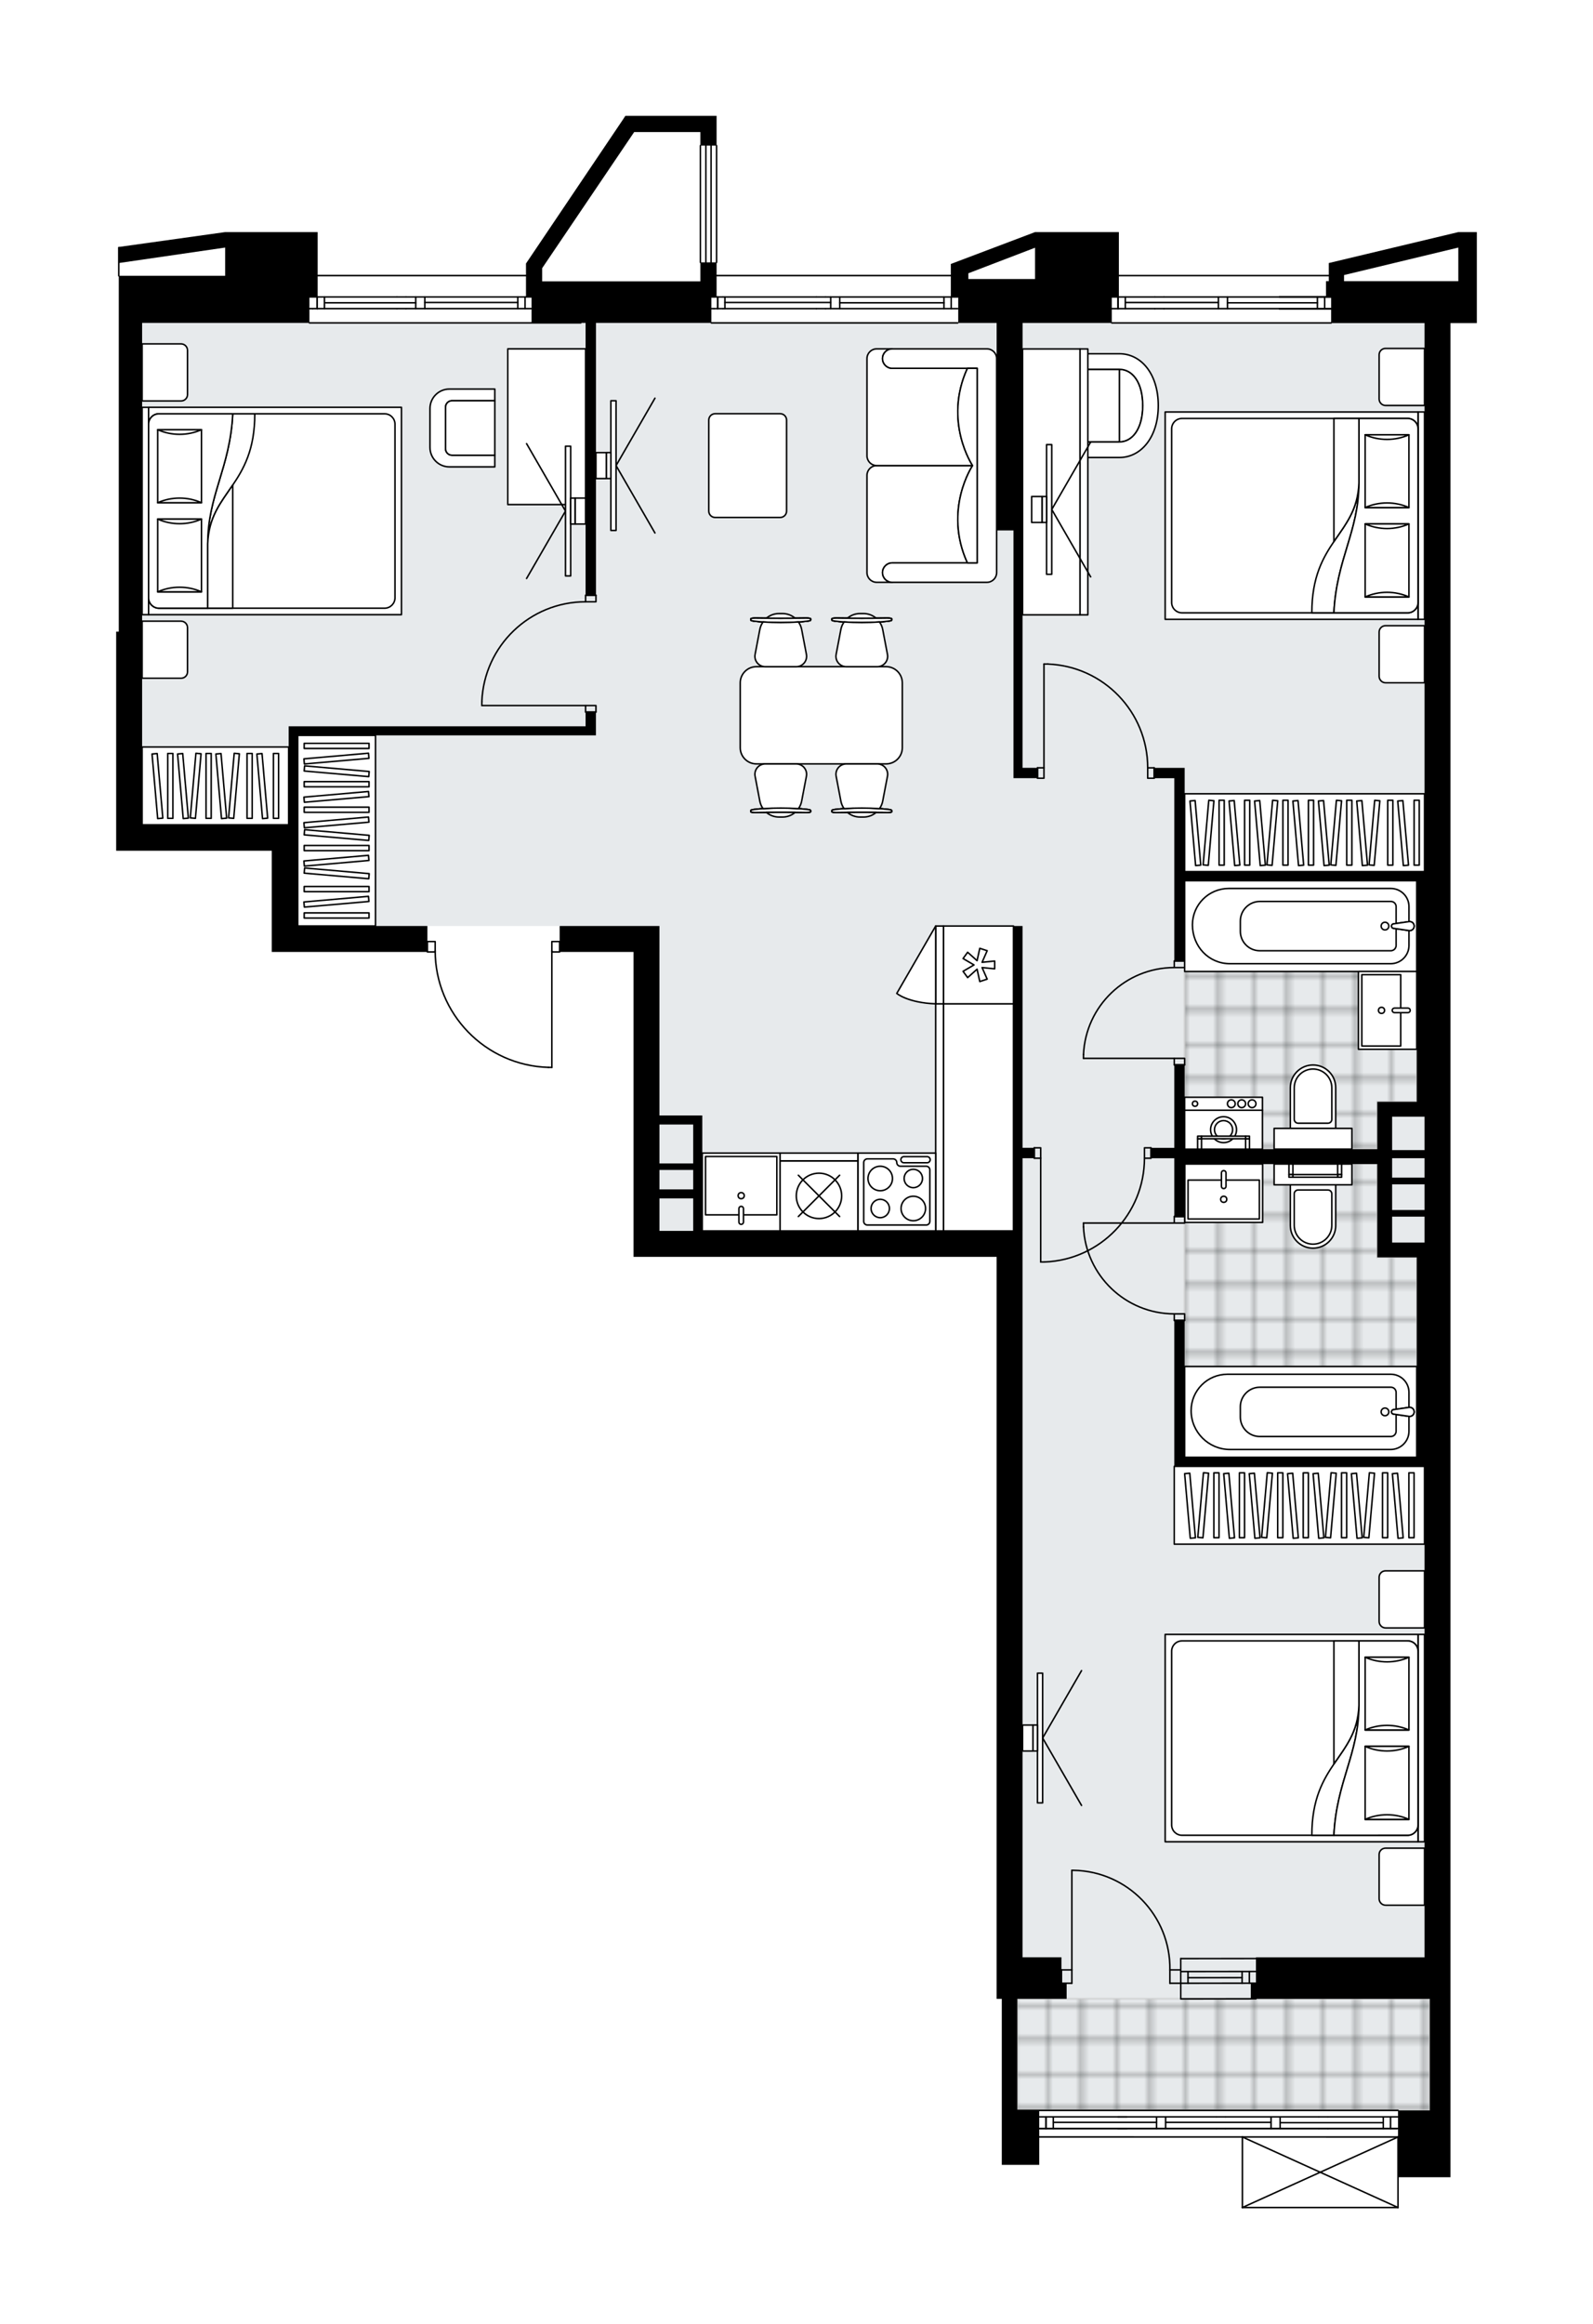 <svg xmlns="http://www.w3.org/2000/svg" xmlns:xlink="http://www.w3.org/1999/xlink" height="2000px" id="Layer_1" style="enable-background:new 0 0 1371.3 2000;" version="1.1" viewBox="0 0 1371.3 2000" width="1371.3px" x="0px" y="0px" xml:space="preserve">
<style type="text/css">
	.st0{fill:none;}
	.st1{opacity:0.5;fill:none;stroke:#121617;stroke-width:0.4;stroke-miterlimit:10;}
	.st2{fill:#FFFFFF;}
	.st3{fill:#E7EAEC;}
	
		.st4{fill:url(#SVGID_1_);stroke:#C8C8C8;stroke-width:2;stroke-linecap:round;stroke-linejoin:round;stroke-miterlimit:10;stroke-opacity:0.5;}
	
		.st5{fill:url(#SVGID_00000093171201553274504750000017704937416831006607_);stroke:#C8C8C8;stroke-width:2;stroke-linecap:round;stroke-linejoin:round;stroke-miterlimit:10;stroke-opacity:0.5;}
	
		.st6{fill:url(#SVGID_00000093867527878436004160000009981838920957042584_);stroke:#C8C8C8;stroke-width:2;stroke-linecap:round;stroke-linejoin:round;stroke-miterlimit:10;stroke-opacity:0.5;}
	.st7{fill:none;stroke:#000000;stroke-width:1.3;stroke-linecap:round;stroke-linejoin:round;stroke-miterlimit:10;}
	.st8{fill:#FFFFFF;stroke:#000000;stroke-width:1.3;stroke-linecap:round;stroke-linejoin:round;stroke-miterlimit:10;}
	.st9{fill:none;stroke:#000000;stroke-width:1.3;stroke-linecap:round;stroke-linejoin:round;}
	.st10{fill:none;stroke:#000000;stroke-width:1.3;stroke-linecap:round;stroke-linejoin:round;stroke-dasharray:10.654,10.654;}
	.st11{fill:none;stroke:#000000;stroke-width:1.3;stroke-linecap:round;stroke-linejoin:round;stroke-dasharray:10.269,10.269;}
	.st12{font-family: 'Arial-BoldMT','Arial'; font-weight:bold;}
	.st13{font-size:59.068px;}
	.st14{font-size:49.223px;}
	.st15{font-family: 'ArialMT','Arial';}
	.st16{font-size:40px;}
</style>
<pattern height="14.57" id="New_Pattern_Swatch_3" patternUnits="userSpaceOnUse" style="overflow:visible;" viewBox="7.49 -22.06 14.57 14.57" width="14.57" x="5211.18" y="-1007.53">
	<g>
		<rect class="st0" height="14.57" width="14.57" x="7.49" y="-22.06" />
		<g>
			<rect class="st1" height="7.29" width="7.29" x="14.77" y="-7.49" />
		</g>
		<g>
			<rect class="st1" height="7.29" width="7.29" x="0.2" y="-7.49" />
		</g>
		<g>
			<rect class="st1" height="7.29" width="7.29" x="22.06" y="-14.77" />
		</g>
		<g>
			<rect class="st1" height="7.29" width="7.29" x="7.49" y="-14.77" />
			<rect class="st1" height="7.29" width="7.29" x="14.77" y="-22.06" />
		</g>
		<g>
			<rect class="st1" height="7.29" width="7.29" x="0.2" y="-22.06" />
		</g>
		<g>
			<rect class="st1" height="7.29" width="7.29" x="22.06" y="-29.35" />
		</g>
		<g>
			<rect class="st1" height="7.29" width="7.29" x="7.49" y="-29.35" />
		</g>
	</g>
</pattern>
<path class="st2" d="M1271.3,199.73v42.23v13.31v22.77h-22.68v178.45v1227.85v22.26v13.48v95.99v15.6v41.89h-44.53  v26.12c0,0,0,0,0,0.01c0,0.04-0.02,0.09-0.03,0.13c-0.01,0.04-0.01,0.08-0.03,0.12c0,0,0,0.01,0,0.01c0,0.01-0.01,0.01-0.02,0.02  c-0.05,0.09-0.12,0.17-0.2,0.23c-0.02,0.02-0.04,0.03-0.07,0.04c-0.09,0.05-0.2,0.09-0.31,0.09h-133.95c-0.12,0-0.22-0.04-0.31-0.09  c-0.02-0.01-0.04-0.03-0.07-0.04c-0.08-0.06-0.15-0.14-0.2-0.23c0-0.01-0.01-0.01-0.02-0.02c0,0,0-0.01,0-0.01  c-0.02-0.04-0.02-0.08-0.03-0.12c-0.01-0.04-0.03-0.09-0.03-0.13c0,0,0,0,0-0.01v-60.07l-174.19-0.02v23.38h-32.26v-31.29v-15.18  v-96.41h-4.45v-13.4v-22.34v-602.76H545.38v-22.34V819.19H482.4v0c0,0.36-0.29,0.65-0.65,0.65h-6.05l0,98.68  c0,0.36-0.29,0.65-0.65,0.65h-2.93c-0.01,0-0.01,0-0.02,0c-26.44-0.78-51.16-11.67-69.59-30.65  c-18.02-18.56-28.11-42.89-28.56-68.69h-6.07c-0.17,0-0.34-0.07-0.46-0.19c-0.12-0.12-0.19-0.29-0.19-0.46v0H233.93v-22.34v-64.74  H122.34H100V543.53h2.25V277.87V238c-0.36,0-0.65-0.29-0.65-0.65v-24.3c0-0.36,0.29-0.65,0.65-0.65c0.12,0,0.22,0.04,0.32,0.09  l91.21-12.76l0.04,0.08v-0.08h79.62v36.76h179.32c0.01,0,0.01,0,0.02,0v-9.71l83.73-124.31l1.82-2.8h8.86h57.19h12.46v25  c0.35,0.01,0.64,0.29,0.64,0.65v100.46c0,0.35-0.28,0.64-0.64,0.65v10.07H818.5v-9.33l72.5-27.43h40.96h15.94h15.26v36.77h180.7  v-10.15l111.5-26.63H1271.3z" id="background" />
<g id="floor">
	<polygon class="st3" points="1226.27,1720.07 1226.27,709.79 1226.3,709.79 1226.3,277.87 122.34,277.87 122.34,709.79    256.27,709.79 256.27,796.86 567.7,796.86 567.7,1059.24 880.23,1059.24 880.23,1720.07 875.76,1720.07 875.76,1816.07    1230.73,1816.07 1230.73,1720.07  " />
	<pattern id="SVGID_1_" patternTransform="matrix(3.938 0 0 3.938 37294.992 16533.354)" xlink:href="#New_Pattern_Swatch_3">
	</pattern>
	<rect class="st4" height="95.99" width="354.97" x="875.76" y="1720.07" />
	
		<pattern id="SVGID_00000044179388698314693740000011089938813419691442_" patternTransform="matrix(3.938 0 0 3.938 37294.992 16533.354)" xlink:href="#New_Pattern_Swatch_3">
	</pattern>
	
		<polygon points="   1185.56,948.15 1219.59,948.15 1219.59,757.87 1019.78,757.87 1019.78,988.88 1185.56,988.88  " style="fill:url(#SVGID_00000044179388698314693740000011089938813419691442_);stroke:#C8C8C8;stroke-width:2;stroke-linecap:round;stroke-linejoin:round;stroke-miterlimit:10;stroke-opacity:0.5;" />
	
		<pattern id="SVGID_00000046321673972819793080000002523208247839104128_" patternTransform="matrix(3.938 0 0 3.938 37294.992 16533.354)" xlink:href="#New_Pattern_Swatch_3">
	</pattern>
	
		<polygon points="   1219.59,1254.05 1019.78,1254.05 1019.78,1000.88 1185.56,1000.88 1185.56,1082.02 1219.59,1082.02  " style="fill:url(#SVGID_00000046321673972819793080000002523208247839104128_);stroke:#C8C8C8;stroke-width:2;stroke-linecap:round;stroke-linejoin:round;stroke-miterlimit:10;stroke-opacity:0.5;" />
	<g id="LINE_00000016055937913677743990000004937557292039688623_">
		<line class="st7" x1="1016.41" x2="1081.14" y1="1696.62" y2="1696.56" />
	</g>
	<g id="LINE_00000138536602948578093390000006340345487733376446_">
		<line class="st7" x1="1016.41" x2="1081.14" y1="1706.67" y2="1706.61" />
	</g>
	<g id="LINE_00000053515933230606939420000006796820573160119446_">
		<line class="st7" x1="1022.66" x2="1069.23" y1="1701.92" y2="1701.86" />
	</g>
	<g id="LINE_00000034784935716650464470000012264005355167872154_">
		<line class="st7" x1="1075.48" x2="1075.48" y1="1696.56" y2="1706.61" />
	</g>
	<g id="LINE_00000066474632804324464760000004365514349353183144_">
		<line class="st7" x1="1022.66" x2="1022.66" y1="1696.62" y2="1706.67" />
	</g>
	<g id="LINE_00000168079072893709900030000009352271968917703576_">
		<line class="st7" x1="1016.41" x2="1081.14" y1="1685.46" y2="1685.4" />
	</g>
	<g id="LINE_00000073710271706770674980000002423176310104145077_">
		<line class="st7" x1="1081.15" x2="1016.43" y1="1720.07" y2="1720.13" />
	</g>
	<g id="LINE_00000082357509846391350220000013375020525690325141_">
		<line class="st7" x1="1069.23" x2="1069.23" y1="1696.56" y2="1706.6" />
	</g>
	<g id="LINE_00000070095936802193063510000006959276824102781337_">
		<line class="st7" x1="1016.41" x2="1016.43" y1="1685.46" y2="1720.13" />
	</g>
	<g id="LINE_00000050643074618835620450000000561042399728673449_">
		<line class="st7" x1="271.93" x2="452.76" y1="237.14" y2="237.14" />
	</g>
	<g id="LINE_00000046301492849729238680000001820272468889981827_">
		<line class="st7" x1="273.05" x2="273.05" y1="255.56" y2="265.6" />
	</g>
	<g id="LINE_00000078021081128963974450000004402291599800379271_">
		<line class="st7" x1="451.98" x2="451.98" y1="255.56" y2="265.6" />
	</g>
	<g id="LINE_00000152266450371383690550000007829331617336695230_">
		<line class="st7" x1="445.73" x2="365.7" y1="260.3" y2="260.3" />
	</g>
	<g id="LINE_00000092418316289833983010000015430772031469129093_">
		<line class="st7" x1="445.73" x2="445.73" y1="265.6" y2="255.56" />
	</g>
	<g id="LINE_00000054260298968887803810000012220009449435482539_">
		<line class="st7" x1="273.05" x2="273.05" y1="255.56" y2="265.6" />
	</g>
	<g id="LINE_00000078040824435395558120000008852173134104477057_">
		<line class="st7" x1="279.3" x2="279.3" y1="265.6" y2="255.56" />
	</g>
	<g id="LINE_00000151536520304515237260000012140179535790399423_">
		<line class="st7" x1="269.12" x2="261.31" y1="265.6" y2="265.6" />
	</g>
	<g id="LINE_00000165197291816934615990000006431521914312023990_">
		<line class="st7" x1="261.31" x2="269.12" y1="255.56" y2="255.56" />
	</g>
	<g id="LINE_00000118354832593498554150000000846821677721648515_">
		<line class="st7" x1="499.96" x2="266.35" y1="277.87" y2="277.87" />
	</g>
	<g id="LINE_00000047755847530699637420000007454183907660320679_">
		<line class="st7" x1="365.7" x2="365.7" y1="255.56" y2="265.6" />
	</g>
	<g id="LINE_00000005262554477603385150000014915792367720724911_">
		<line class="st7" x1="349.49" x2="341.68" y1="265.6" y2="265.6" />
	</g>
	<g id="LINE_00000047044960158072223730000004830008951404175791_">
		<line class="st7" x1="357.88" x2="357.88" y1="265.6" y2="255.56" />
	</g>
	<g id="LINE_00000150821707106941735780000002620982989891434926_">
		<line class="st7" x1="341.68" x2="349.49" y1="255.56" y2="255.56" />
	</g>
	<g id="LINE_00000181076716471678016450000015076463294161161137_">
		<line class="st7" x1="357.88" x2="280.3" y1="260.58" y2="260.58" />
	</g>
	<g id="LWPOLYLINE_00000099627968690816661270000003861243932842147234_">
		<line class="st7" x1="349.49" x2="457.56" y1="255.56" y2="255.56" />
	</g>
	<g id="LWPOLYLINE_00000008125144375165785580000003391547609539466396_">
		<line class="st7" x1="341.68" x2="269.12" y1="255.56" y2="255.56" />
	</g>
	<g id="LWPOLYLINE_00000116951096258339243740000001653021271714993070_">
		<line class="st7" x1="349.49" x2="457.56" y1="265.6" y2="265.6" />
	</g>
	<g id="LWPOLYLINE_00000183235252079582587540000009583128798215691156_">
		<line class="st7" x1="341.68" x2="269.12" y1="265.6" y2="265.6" />
	</g>
	<g id="LINE_00000043431692739299319970000005731877179271303051_">
		<line class="st7" x1="612.38" x2="820.01" y1="237.15" y2="237.15" />
	</g>
	<g id="LINE_00000035499705107095915010000001709113589518903955_">
		<line class="st7" x1="617.77" x2="617.77" y1="255.57" y2="265.61" />
	</g>
	<g id="LINE_00000167398776721112860760000000195728176614362245_">
		<line class="st7" x1="818.83" x2="818.83" y1="255.57" y2="265.61" />
	</g>
	<g id="LINE_00000075867672508577054880000000210168189442078905_">
		<line class="st7" x1="715.08" x2="624.02" y1="260.31" y2="260.31" />
	</g>
	<g id="LINE_00000015313895650587088270000004750817696097237911_">
		<line class="st7" x1="812.58" x2="812.58" y1="265.61" y2="255.57" />
	</g>
	<g id="LINE_00000139279152574723918310000014667325482273824171_">
		<line class="st7" x1="617.77" x2="617.77" y1="255.57" y2="265.61" />
	</g>
	<g id="LINE_00000042016378354881282730000018048094921302472636_">
		<line class="st7" x1="624.02" x2="624.02" y1="265.61" y2="255.57" />
	</g>
	<g id="LINE_00000126296242577473147450000009328481113145941636_">
		<line class="st7" x1="722.89" x2="722.89" y1="255.57" y2="265.61" />
	</g>
	<g id="LINE_00000167356474962431409970000006408827371729234599_">
		<line class="st7" x1="622.41" x2="614.6" y1="265.61" y2="265.61" />
	</g>
	<g id="LINE_00000085966952221181965910000007027307467361160361_">
		<line class="st7" x1="715.08" x2="715.08" y1="265.61" y2="255.57" />
	</g>
	<g id="LINE_00000041998342270743808320000013102499571634529672_">
		<line class="st7" x1="614.6" x2="622.41" y1="255.57" y2="255.57" />
	</g>
	<g id="LINE_00000075163111757552844520000006859415659509376935_">
		<line class="st7" x1="824.41" x2="612.38" y1="277.88" y2="277.88" />
	</g>
	<g id="LINE_00000009552445386814602570000006685715652327203487_">
		<line class="st7" x1="710.6" x2="702.78" y1="265.61" y2="265.61" />
	</g>
	<g id="LINE_00000150063721681682001820000011270879299800577709_">
		<line class="st7" x1="702.78" x2="710.6" y1="255.57" y2="255.57" />
	</g>
	<g id="LINE_00000042004166150893349480000007005780932343078566_">
		<line class="st7" x1="812.65" x2="722.89" y1="260.59" y2="260.59" />
	</g>
	<g id="LWPOLYLINE_00000042718040011071603940000005292707298749302174_">
		<line class="st7" x1="710.6" x2="824.41" y1="255.57" y2="255.57" />
	</g>
	<g id="LWPOLYLINE_00000075163217131431757830000016114046261710733211_">
		<line class="st7" x1="702.78" x2="622.41" y1="255.57" y2="255.57" />
	</g>
	<g id="LWPOLYLINE_00000137842716881129561060000002631455790848111002_">
		<line class="st7" x1="614.6" x2="612.38" y1="255.57" y2="255.57" />
	</g>
	<g id="LWPOLYLINE_00000104695591002855787440000010053474127894422401_">
		<line class="st7" x1="710.6" x2="824.41" y1="265.61" y2="265.61" />
	</g>
	<g id="LWPOLYLINE_00000057838007464742290100000014230128451159168189_">
		<line class="st7" x1="702.78" x2="622.41" y1="265.61" y2="265.61" />
	</g>
	<g id="LWPOLYLINE_00000091012415858742471080000014555108103158713260_">
		<line class="st7" x1="614.6" x2="612.38" y1="265.61" y2="265.61" />
	</g>
	<g id="LINE_00000153706260265883885050000008638931335425293193_">
		<line class="st7" x1="957.07" x2="1145.89" y1="237.16" y2="237.16" />
	</g>
	<g id="LINE_00000119117973376121466290000004635014658041824389_">
		<line class="st7" x1="962.45" x2="962.45" y1="255.57" y2="265.62" />
	</g>
	<g id="LINE_00000161620714526471075290000018334287458557862556_">
		<line class="st7" x1="1140.31" x2="1140.31" y1="255.57" y2="265.62" />
	</g>
	<g id="LINE_00000130641420588140271090000011240736191696659365_">
		<line class="st7" x1="1048.83" x2="968.7" y1="260.32" y2="260.32" />
	</g>
	<g id="LINE_00000049216951276180986220000002273190771203826091_">
		<line class="st7" x1="1134.06" x2="1134.06" y1="265.62" y2="255.57" />
	</g>
	<g id="LINE_00000176754519147179358190000007395590022184883123_">
		<line class="st7" x1="962.45" x2="962.45" y1="255.57" y2="265.62" />
	</g>
	<g id="LINE_00000141456603837020223460000017187584030543137682_">
		<line class="st7" x1="968.7" x2="968.7" y1="265.62" y2="255.57" />
	</g>
	<g id="LINE_00000132067105911515197730000011360844512833770145_">
		<line class="st7" x1="1056.65" x2="1056.65" y1="255.57" y2="265.62" />
	</g>
	<g id="LINE_00000012463942617058078910000012404993264422794373_">
		<line class="st7" x1="1001.94" x2="994.12" y1="265.62" y2="265.62" />
	</g>
	<g id="LINE_00000088844291859522979410000008142343612613541287_">
		<line class="st7" x1="1048.83" x2="1048.83" y1="265.62" y2="255.57" />
	</g>
	<g id="LINE_00000175320335801481960910000017143228035705089182_">
		<line class="st7" x1="994.12" x2="1001.94" y1="255.57" y2="255.57" />
	</g>
	<g id="LINE_00000017509573855040602310000010376800064461574277_">
		<line class="st7" x1="1145.89" x2="957.07" y1="277.89" y2="277.89" />
	</g>
	<g id="LINE_00000030455932172139541090000015628721236612791478_">
		<line class="st7" x1="1101.28" x2="1157.83" y1="265.62" y2="265.62" />
	</g>
	<g id="LINE_00000042016818688497361060000011106284129026524350_">
		<line class="st7" x1="1157.83" x2="1101.28" y1="255.57" y2="255.57" />
	</g>
	<g id="LINE_00000111886804664176494940000016924430989719357843_">
		<line class="st7" x1="1134.06" x2="1056.65" y1="260.6" y2="260.6" />
	</g>
	<g id="LWPOLYLINE_00000160165234033935722300000016899989129256044450_">
		<line class="st7" x1="1101.28" x2="1145.89" y1="255.57" y2="255.57" />
	</g>
	<g id="LWPOLYLINE_00000120548887188772792220000012807414267974933402_">
		<line class="st7" x1="1157.83" x2="1001.94" y1="255.57" y2="255.57" />
	</g>
	<g id="LWPOLYLINE_00000026159795073436737980000013033749463162730140_">
		<line class="st7" x1="994.12" x2="957.07" y1="255.57" y2="255.57" />
	</g>
	<g id="LWPOLYLINE_00000065038377813822132000000000557730815653749178_">
		<line class="st7" x1="1101.28" x2="1145.89" y1="265.62" y2="265.62" />
	</g>
	<g id="LWPOLYLINE_00000174601400709659298650000011194243896796541876_">
		<line class="st7" x1="1157.83" x2="1001.94" y1="265.62" y2="265.62" />
	</g>
	<g id="LWPOLYLINE_00000099652679162801260800000010612712792875990403_">
		<line class="st7" x1="994.12" x2="957.07" y1="265.62" y2="265.62" />
	</g>
	<g id="LINE_00000119092417306687093210000009732614038828212364_">
		<line class="st7" x1="875.76" x2="1203.44" y1="1816.07" y2="1816.07" />
	</g>
	<g id="LINE_00000176743861848141083940000012462778800485006245_">
		<line class="st7" x1="900.44" x2="900.44" y1="1821.65" y2="1831.69" />
	</g>
	<g id="LINE_00000107569631144976764050000011428448073559585946_">
		<line class="st7" x1="1197.02" x2="1197.02" y1="1821.65" y2="1831.69" />
	</g>
	<g id="LINE_00000034799143325039026160000005309966537522725556_">
		<line class="st7" x1="1094.16" x2="1003.41" y1="1826.39" y2="1826.39" />
	</g>
	<g id="LINE_00000126320144960196015480000000538310253456818360_">
		<line class="st7" x1="1190.77" x2="1190.77" y1="1831.69" y2="1821.65" />
	</g>
	<g id="LINE_00000033336674298141173300000013529606617564138375_">
		<line class="st7" x1="900.44" x2="900.44" y1="1821.65" y2="1831.69" />
	</g>
	<g id="LINE_00000134965092097830165140000016750191225871906226_">
		<line class="st7" x1="906.7" x2="906.7" y1="1831.69" y2="1821.65" />
	</g>
	<g id="LINE_00000030455172150943997140000014870398773809059712_">
		<line class="st7" x1="1101.97" x2="1101.97" y1="1821.65" y2="1831.69" />
	</g>
	<g id="LINE_00000108305850425589717930000018102580811529802633_">
		<line class="st7" x1="1054.92" x2="1047.11" y1="1831.69" y2="1831.69" />
	</g>
	<g id="LINE_00000019662811773062289030000004106240521009464765_">
		<line class="st7" x1="1094.16" x2="1094.16" y1="1831.69" y2="1821.65" />
	</g>
	<g id="LINE_00000010270867689980698110000005399473498692883080_">
		<line class="st7" x1="1047.11" x2="1054.92" y1="1821.65" y2="1821.65" />
	</g>
	<g id="LINE_00000006681104953848362850000006703269909501419957_">
		<line class="st7" x1="1202.6" x2="895.06" y1="1831.69" y2="1831.69" />
	</g>
	<g id="LINE_00000062165711317734988610000014253552210156676757_">
		<line class="st7" x1="1143.1" x2="1135.29" y1="1831.69" y2="1831.69" />
	</g>
	<g id="LINE_00000108987198975068552520000008467979483716269717_">
		<line class="st7" x1="1135.29" x2="1143.1" y1="1821.65" y2="1821.65" />
	</g>
	<g id="LINE_00000154409156633892362630000008001516274513323409_">
		<line class="st7" x1="1190.54" x2="1101.97" y1="1826.67" y2="1826.67" />
	</g>
	<g id="LWPOLYLINE_00000130606621394817673000000017131578324554737045_">
		<line class="st7" x1="1143.1" x2="1203.44" y1="1821.65" y2="1821.65" />
	</g>
	<g id="LWPOLYLINE_00000042703022159288016080000014831375444643092639_">
		<line class="st7" x1="1135.29" x2="1054.92" y1="1821.65" y2="1821.65" />
	</g>
	<g id="LWPOLYLINE_00000006686841528953451440000006572392951017446297_">
		<line class="st7" x1="1047.11" x2="895.06" y1="1821.65" y2="1821.65" />
	</g>
	<g id="LWPOLYLINE_00000048494375347918987440000016270438314289706899_">
		<line class="st7" x1="1143.1" x2="1203.44" y1="1831.69" y2="1831.69" />
	</g>
	<g id="LWPOLYLINE_00000039856407142743255100000013195563362019809214_">
		<line class="st7" x1="1135.29" x2="1054.92" y1="1831.69" y2="1831.69" />
	</g>
	<g id="LWPOLYLINE_00000141429111568637044580000008814236757866150552_">
		<line class="st7" x1="1047.11" x2="895.06" y1="1831.69" y2="1831.69" />
	</g>
	<g id="LINE_00000020359714221604311950000009216662487751877018_">
		<line class="st7" x1="1003.41" x2="1003.41" y1="1821.65" y2="1831.69" />
	</g>
	<g id="LINE_00000073693780020498130630000014165346379364239533_">
		<line class="st7" x1="970.08" x2="962.27" y1="1831.69" y2="1831.69" />
	</g>
	<g id="LINE_00000129887361377207362010000015151719614244508304_">
		<line class="st7" x1="995.59" x2="995.59" y1="1831.69" y2="1821.65" />
	</g>
	<g id="LINE_00000156589404799527658320000007390407793375212951_">
		<line class="st7" x1="962.27" x2="970.08" y1="1821.65" y2="1821.65" />
	</g>
	<g id="LINE_00000046338323407223143480000005169398775794234297_">
		<line class="st7" x1="995.59" x2="906.7" y1="1826.39" y2="1826.39" />
	</g>
	<g id="LWPOLYLINE_00000096745622873581927600000007092669775492854670_">
		<line class="st7" x1="880.23" x2="1234.67" y1="1838.93" y2="1838.97" />
	</g>
	<line class="st7" x1="616.85" x2="616.85" y1="225.78" y2="125.32" />
	<line class="st7" x1="612.11" x2="612.11" y1="225.78" y2="125.32" />
	<line class="st7" x1="607.64" x2="607.64" y1="225.78" y2="125.32" />
	<line class="st7" x1="602.9" x2="602.9" y1="225.78" y2="125.32" />
	<polyline class="st7" points="102.25,213.05 102.25,226.34 102.25,237.35  " />
	<g id="LWPOLYLINE_00000038413541673320449270000015942258010618315158_">
		<rect class="st7" height="8.93" width="6.7" x="367.9" y="810.26" />
	</g>
	<g id="LWPOLYLINE_00000082347012127668809700000017593120403091925910_">
		<rect class="st7" height="8.93" width="6.7" x="475.06" y="810.26" />
	</g>
	<g id="LWPOLYLINE_00000082327455053581457260000000250666558283386034_">
		<path class="st7" d="M472.13,918.53c-54.33-1.61-97.53-46.11-97.53-100.46" />
	</g>
	<g id="LINE_00000057115276162845260880000009812499533313801386_">
		<line class="st7" x1="475.06" x2="475.05" y1="818.07" y2="918.53" />
	</g>
	<g id="LINE_00000132783216070187626570000000136041095321276828_">
		<line class="st7" x1="475.05" x2="472.13" y1="918.53" y2="918.53" />
	</g>
	<g id="LWPOLYLINE_00000011010968587274353020000005882349718207752859_">
		<rect class="st7" height="8.93" width="5.58" x="890.29" y="987.76" />
	</g>
	<g id="LWPOLYLINE_00000037668447271531768030000015428410736962615194_">
		<rect class="st7" height="8.93" width="5.58" x="985.17" y="987.76" />
	</g>
	<g id="LINE_00000001647146683408765540000011264531519987254945_">
		<line class="st7" x1="890.29" x2="890.29" y1="996.69" y2="987.76" />
	</g>
	<g id="LINE_00000110450370726309463960000008736701156481239449_">
		<line class="st7" x1="990.76" x2="990.76" y1="996.69" y2="987.76" />
	</g>
	<g id="LINE_00000108273869233057508430000016774366926334941357_">
		<line class="st7" x1="895.87" x2="895.87" y1="996.69" y2="1085.99" />
	</g>
	<g id="LINE_00000023275845641276393870000015783102733374535813_">
		<line class="st7" x1="899.22" x2="895.87" y1="1085.99" y2="1085.99" />
	</g>
	<g id="ARC_00000014617246471257118900000013187947206807411881_">
		<path class="st7" d="M985.17,996.69c-0.03,48.02-37.97,87.44-85.95,89.3" />
	</g>
	<g id="LWPOLYLINE_00000056393575631901669610000007612541259774552714_">
		<rect class="st7" height="8.93" width="5.58" x="893.09" y="660.75" />
	</g>
	<g id="LWPOLYLINE_00000110452120517013427710000007726839885828881301_">
		<rect class="st7" height="8.93" width="5.58" x="987.97" y="660.76" />
	</g>
	<g id="LINE_00000129886697999490285180000009115340627008596916_">
		<line class="st7" x1="893.09" x2="893.09" y1="660.75" y2="669.68" />
	</g>
	<g id="LINE_00000132062357666435367020000018355498009933116066_">
		<line class="st7" x1="993.55" x2="993.55" y1="660.76" y2="669.69" />
	</g>
	<g id="LINE_00000110458327768436390330000017300654334897224091_">
		<line class="st7" x1="898.67" x2="898.68" y1="660.75" y2="571.45" />
	</g>
	<g id="LINE_00000021841643011185874470000008270332366919651719_">
		<line class="st7" x1="902.02" x2="898.68" y1="571.45" y2="571.45" />
	</g>
	<g id="ARC_00000002366663105771020750000002053539553418076863_">
		<path class="st7" d="M902.02,571.45c47.98,1.86,85.93,41.28,85.95,89.3" />
	</g>
	<g id="LWPOLYLINE_00000050651409710665305650000015150768169990490011_">
		<rect class="st7" height="5.58" width="8.93" x="504.08" y="607.16" />
	</g>
	<g id="LWPOLYLINE_00000057111436823235510360000006542746548707548045_">
		<rect class="st7" height="5.58" width="8.93" x="504.09" y="512.28" />
	</g>
	<g id="LINE_00000114055534427492492570000002726974213470475434_">
		<line class="st7" x1="504.08" x2="513.01" y1="612.74" y2="612.74" />
	</g>
	<g id="LINE_00000067925240796357185280000007481744740410480805_">
		<line class="st7" x1="504.09" x2="513.02" y1="512.28" y2="512.28" />
	</g>
	<g id="LINE_00000154418667887847240110000008692212228716633023_">
		<line class="st7" x1="504.08" x2="414.78" y1="607.16" y2="607.16" />
	</g>
	<g id="LINE_00000064339468378021359420000017839438888896263593_">
		<line class="st7" x1="414.78" x2="414.78" y1="603.81" y2="607.16" />
	</g>
	<g id="ARC_00000155841879271039448200000002587370373929005187_">
		<path class="st7" d="M414.78,603.81c1.86-47.98,41.28-85.93,89.3-85.95" />
	</g>
	<g id="LWPOLYLINE_00000169520449663454632420000003287905808261872799_">
		<rect class="st7" height="5.58" width="8.93" x="1010.85" y="1046.92" />
	</g>
	<g id="LWPOLYLINE_00000090284359052460435570000008733528222164308878_">
		<rect class="st7" height="5.58" width="8.93" x="1010.85" y="1130.64" />
	</g>
	<g id="LINE_00000018934247645552305250000002038560557038470034_">
		<line class="st7" x1="1010.85" x2="1019.78" y1="1046.92" y2="1046.92" />
	</g>
	<g id="LINE_00000161611351136074760690000017174407938920448183_">
		<line class="st7" x1="1010.85" x2="1019.78" y1="1136.22" y2="1136.22" />
	</g>
	<g id="LINE_00000152265077700094308990000018341378833672935575_">
		<line class="st7" x1="1010.85" x2="932.71" y1="1052.5" y2="1052.5" />
	</g>
	<g id="ARC_00000076600028909828084980000017045141588155928962_">
		<path class="st7" d="M1010.85,1130.64c-41.85-0.03-76.28-32.98-78.14-74.79" />
	</g>
	<g id="LINE_00000134234627163547256700000006600300969149363129_">
		<line class="st7" x1="932.71" x2="932.71" y1="1052.5" y2="1055.85" />
	</g>
	<g id="LWPOLYLINE_00000099626818734537930920000010847357808434592177_">
		<rect class="st7" height="5.58" width="8.93" x="1010.85" y="910.77" />
	</g>
	<g id="LWPOLYLINE_00000040572223463979651020000011375655462921288078_">
		<rect class="st7" height="5.58" width="8.93" x="1010.85" y="827.05" />
	</g>
	<g id="LINE_00000152963494016512473990000002382817423241181357_">
		<line class="st7" x1="1010.85" x2="1019.78" y1="916.35" y2="916.35" />
	</g>
	<g id="LINE_00000044892365270862266090000011265375211212050312_">
		<line class="st7" x1="1010.85" x2="1019.78" y1="827.05" y2="827.05" />
	</g>
	<g id="LINE_00000090254251202333746820000015324931361200554923_">
		<line class="st7" x1="1010.85" x2="932.71" y1="910.77" y2="910.76" />
	</g>
	<g id="ARC_00000084517382032047551550000003925829593423094923_">
		<path class="st7" d="M932.71,907.42c1.86-41.81,36.29-74.76,78.14-74.79" />
	</g>
	<g id="LINE_00000091715773286844651850000016893852184499640496_">
		<line class="st7" x1="932.71" x2="932.71" y1="910.76" y2="907.42" />
	</g>
	<g id="ARC_00000178190831232445180080000003566268640055305633_">
		<path class="st7" d="M1007.08,1695.16c0.7-46.62-36.53-84.98-83.15-85.68c-0.42-0.01-0.84-0.01-1.26-0.01" />
	</g>
	<g id="LINE_00000015349986287394729540000001961161961577429643_">
		<line class="st7" x1="922.67" x2="922.67" y1="1695.16" y2="1609.47" />
	</g>
	<g id="LINE_00000183237498248473684200000012585345412528452794_">
		<line class="st7" x1="1016.03" x2="1007.08" y1="1695.16" y2="1695.16" />
	</g>
	<g id="LINE_00000042697924892048453620000010835253026684389305_">
		<line class="st7" x1="1007.08" x2="1007.08" y1="1695.16" y2="1706.67" />
	</g>
	<g id="LINE_00000160899016275210630310000004838734029160629377_">
		<line class="st7" x1="1007.08" x2="1016.03" y1="1706.67" y2="1706.67" />
	</g>
	<g id="LINE_00000119818482947230323980000018337320892012006570_">
		<line class="st7" x1="913.72" x2="922.67" y1="1706.67" y2="1706.67" />
	</g>
	<g id="LINE_00000074428640342190020250000006990644992574973101_">
		<line class="st7" x1="922.67" x2="922.67" y1="1706.67" y2="1695.16" />
	</g>
	<g id="LINE_00000093878034603924672390000008224250214992968113_">
		<line class="st7" x1="922.67" x2="913.72" y1="1695.16" y2="1695.16" />
	</g>
	<g id="LINE_00000040536901483769800090000010077301588728388793_">
		<line class="st7" x1="913.72" x2="913.72" y1="1706.67" y2="1695.16" />
	</g>
	<g id="LINE_00000018956375522714853880000006382848972767803318_">
		<line class="st7" x1="1203.44" x2="1069.49" y1="1899.67" y2="1899.67" />
	</g>
	<g id="LINE_00000008132433118126217620000005953697755227918993_">
		<line class="st7" x1="1069.49" x2="1069.49" y1="1899.67" y2="1838.97" />
	</g>
	<g id="LINE_00000024002237911895469230000006209882302823213756_">
		<line class="st7" x1="1203.44" x2="1203.44" y1="1838.97" y2="1899.67" />
	</g>
	<g id="LWPOLYLINE_00000087380282092494882040000008841945895623450806_">
		<line class="st7" x1="1069.49" x2="1203.44" y1="1838.97" y2="1899.67" />
	</g>
	<g id="LWPOLYLINE_00000021089969955388016620000017531961058257747092_">
		<line class="st7" x1="1203.44" x2="1069.49" y1="1838.97" y2="1899.67" />
	</g>
	<polygon points="457.58,277.87 504.08,277.87 504.08,512.28 513.03,512.28 513.03,277.87 612.37,277.87 612.37,255.57    616.86,255.57 616.86,242.13 616.86,242.13 616.86,225.76 602.91,225.76 602.91,242.13 466.69,242.13 466.69,230.81 545.89,113.67    602.91,113.67 602.91,125.32 616.86,125.32 616.86,99.67 604.4,99.67 547.2,99.67 538.34,99.67 536.52,102.47 452.78,226.78    452.78,250.18 452.78,255.57 457.58,255.57  " />
	<polygon points="256.27,732.11 256.27,709.77 256.27,632.81 504.08,632.81 512.99,632.81 512.99,612.76 504.08,612.76    504.08,625.01 256.27,625.01 248.47,625.01 248.47,709.77 122.34,709.77 122.34,543.53 122.34,277.87 266.37,277.87 266.37,255.27    273.45,255.27 273.45,199.73 193.82,199.73 193.82,199.82 193.78,199.73 102.25,212.53 102.25,226.36 193.82,213.04 193.82,237.34    102.25,237.34 102.25,277.87 102.25,543.53 100,543.53 100,732.11 122.34,732.11 233.93,732.11 233.93,796.85 233.93,819.19    367.91,819.19 367.91,796.85 256.27,796.85  " />
	<path d="M913.72,1684.34h-33.49v-625.1v-62.54h10.09v-8.95h-10.09V796.85h-7.8v262.39h-14.5H604.56v-27.94v-7.8v-16.7v-5.6v-33.49   v-2.2v-5.6h-36.89V819.19v-22.34h-85.9v22.34h63.6v240.05v22.34h312.55v602.76v22.34v13.4h4.45v96.41v15.18v31.29h32.26v-46.47   h-18.87v-96.41h42.44v-13.4h-4.49V1684.34z M596.72,1059.24h-29.04v-27.94h29.04V1059.24z M596.72,1023.5h-29.04v-16.7h29.04   V1023.5z M596.72,1001.2h-29.04v-33.49h29.04V1001.2z" />
	<path d="M1255.36,199.73l-111.5,26.63v15.6h-2.42v13.59h4.45v22.49h80.38v178.45v293.56h-6.7H1019.8v-80.38v-8.9h-26.24v8.9h17.3   v157.38h8.95v-69.19h199.77v190.28h-21.2h-7.8h-5v40.79H1019.8v-72.58h-8.95v71.44h-20.1v8.95h20.1v50.2h8.95v-45.2h165.77v80.3h5   h29v172.05H1019.8v-117.86h-8.95v125.66h8.95h206.47v422.48h-145.12v22.26h-4.45v13.48h154.07v95.99h-27.3v57.49h45.15v-41.89   v-15.6v-95.99v-13.48v-22.26V456.49V278.04h22.68v-22.77v-13.31v-42.23H1255.36z M1226.27,1069.29h-6.7h-21.2v-22.3h27.9V1069.29z    M1226.27,1041.27h-27.9v-22.09h27.9V1041.27z M1226.27,1013.41h-27.9v-11.7v-5h27.9V1013.41z M1226.27,989.71h-27.9v-0.81v-27.94   h27.9V989.71z M1255.36,241.96h-6.74h-4.75H1157v-5.26l98.36-23.66V241.96z" />
	<path d="M947.89,199.73h-15.94H891l-72.5,27.43v12.93v15.25h6.36v22.56h33.07v178.58h14.5v213.17h7.8h12.89v-8.9h-12.89V456.49   h0.04V277.91h76.78v-22.56h6.11v-55.62H947.89z M891,240.09h-57.41v-4.92l57.41-22V240.09z" />
</g>
<g id="mebel">
	<g>
		<path class="st8" d="M1187.2,305.3v38.06c0,3.08,2.5,5.58,5.58,5.58h33.49v-49.11h-33.59    C1189.65,299.82,1187.2,302.27,1187.2,305.3z" />
		<path class="st8" d="M1187.2,543.92v38.06c0,3.08,2.5,5.58,5.58,5.58h33.49v-49.11h-33.59    C1189.65,538.44,1187.2,540.9,1187.2,543.92z" />
		<g>
			
				<rect class="st8" height="5.58" transform="matrix(-1.836970e-16 1 -1 -1.836970e-16 1667.216 -779.735)" width="178.45" x="1134.25" y="440.95" />
			
				<rect class="st8" height="217.67" transform="matrix(-1.836970e-16 1 -1 -1.836970e-16 1555.592 -668.111)" width="178.45" x="1022.63" y="334.91" />
			<path class="st8" d="M1220.68,369.03v149.42c0,4.93-4,8.93-8.93,8.93h-194.23c-4.93,0-8.93-4-8.93-8.93V369.03     c0-4.93,4-8.93,8.93-8.93h194.23C1216.69,360.1,1220.68,364.1,1220.68,369.03z" />
			<path class="st8" d="M1148.26,527.38c2.28-46.67,21.52-69.8,21.53-111.83c-1.52,44.97-40.6,49.77-40.51,111.83L1148.26,527.38z" />
			<g>
				<path class="st8" d="M1148.26,527.38c2.28-46.67,21.52-69.8,21.53-111.83V360.1h41.96c4.93,0,8.93,4,8.93,8.93v149.42      c0,4.93-4,8.93-8.93,8.93L1148.26,527.38L1148.26,527.38z" />
			</g>
			
				<rect class="st8" height="37.69" transform="matrix(-1.836970e-16 1 -1 -1.836970e-16 1599.481 -788.534)" width="62.62" x="1162.7" y="386.63" />
			<path class="st8" d="M1175.16,436.78c11.84-5.3,25.85-5.3,37.69,0H1175.16z" />
			<path class="st8" d="M1212.85,374.16c-11.84,5.3-25.85,5.3-37.69,0L1212.85,374.16z" />
			
				<rect class="st8" height="37.69" transform="matrix(-1.836970e-16 1 -1 -1.836970e-16 1676.288 -711.727)" width="62.86" x="1162.58" y="463.43" />
			<path class="st8" d="M1175.16,513.71c11.84-5.32,25.85-5.32,37.69,0H1175.16z" />
			<path class="st8" d="M1212.85,450.85c-11.84,5.32-25.85,5.32-37.69,0L1212.85,450.85z" />
			<g>
				<path class="st8" d="M1169.8,415.55V360.1h-21.53v105.96C1158.42,451.05,1169.02,438.55,1169.8,415.55z" />
			</g>
		</g>
	</g>
	<g>
		<path class="st8" d="M1187.2,1357.26v38.06c0,3.08,2.5,5.58,5.58,5.58h33.49v-49.11h-33.59    C1189.65,1351.78,1187.2,1354.24,1187.2,1357.26z" />
		<path class="st8" d="M1187.2,1595.88v38.06c0,3.08,2.5,5.58,5.58,5.58h33.49v-49.11h-33.59    C1189.65,1590.41,1187.2,1592.86,1187.2,1595.88z" />
		<g>
			
				<rect class="st8" height="5.58" transform="matrix(-1.836970e-16 1 -1 -1.836970e-16 2719.179 272.228)" width="178.45" x="1134.25" y="1492.91" />
			
				<rect class="st8" height="217.67" transform="matrix(-1.836970e-16 1 -1 -1.836970e-16 2607.555 383.852)" width="178.45" x="1022.63" y="1386.87" />
			<path class="st8" d="M1220.68,1420.99v149.42c0,4.93-4,8.93-8.93,8.93h-194.23c-4.93,0-8.93-4-8.93-8.93v-149.42     c0-4.93,4-8.93,8.93-8.93h194.23C1216.69,1412.06,1220.68,1416.06,1220.68,1420.99z" />
			<path class="st8" d="M1148.26,1579.35c2.28-46.67,21.52-69.8,21.53-111.83c-1.52,44.97-40.6,49.77-40.51,111.83L1148.26,1579.35z     " />
			<g>
				<path class="st8" d="M1148.26,1579.35c2.28-46.67,21.52-69.8,21.53-111.83v-55.46h41.96c4.93,0,8.93,4,8.93,8.93v149.42      c0,4.93-4,8.93-8.93,8.93L1148.26,1579.35L1148.26,1579.35z" />
			</g>
			
				<rect class="st8" height="37.69" transform="matrix(-1.836970e-16 1 -1 -1.836970e-16 2651.444 263.43)" width="62.62" x="1162.7" y="1438.59" />
			<path class="st8" d="M1175.16,1488.75c11.84-5.3,25.85-5.3,37.69,0H1175.16z" />
			<path class="st8" d="M1212.85,1426.13c-11.84,5.3-25.85,5.3-37.69,0H1212.85z" />
			
				<rect class="st8" height="37.69" transform="matrix(-1.836970e-16 1 -1 -1.836970e-16 2728.251 340.236)" width="62.86" x="1162.58" y="1515.4" />
			<path class="st8" d="M1175.16,1565.67c11.84-5.32,25.85-5.32,37.69,0H1175.16z" />
			<path class="st8" d="M1212.85,1502.81c-11.84,5.32-25.85,5.32-37.69,0H1212.85z" />
			<g>
				<path class="st8" d="M1169.8,1467.52v-55.46h-21.53v105.96C1158.42,1503.01,1169.02,1490.51,1169.8,1467.52z" />
			</g>
		</g>
	</g>
	<g>
		<path class="st8" d="M161.41,578.18v-38.06c0-3.08-2.5-5.58-5.58-5.58h-33.49v49.11h33.59    C158.95,583.66,161.41,581.2,161.41,578.18z" />
		<path class="st8" d="M161.41,339.56V301.5c0-3.08-2.5-5.58-5.58-5.58h-33.49v49.11h33.59    C158.95,345.03,161.41,342.58,161.41,339.56z" />
		<g>
			
				<rect class="st8" height="5.58" transform="matrix(4.527962e-11 -1 1 4.527962e-11 -314.61 564.865)" width="178.45" x="35.9" y="436.95" />
			
				<rect class="st8" height="217.67" transform="matrix(4.527962e-11 -1 1 4.527962e-11 -202.986 676.489)" width="178.45" x="147.53" y="330.9" />
			<path class="st8" d="M127.92,514.45V365.03c0-4.93,4-8.93,8.93-8.93h194.23c4.93,0,8.93,4,8.93,8.93v149.42     c0,4.93-4,8.93-8.93,8.93H136.85C131.92,523.38,127.92,519.38,127.92,514.45z" />
			<path class="st8" d="M200.34,356.1c-2.28,46.67-21.52,69.8-21.53,111.83c1.52-44.97,40.59-49.77,40.51-111.83L200.34,356.1z" />
			<g>
				<path class="st8" d="M200.34,356.1c-2.28,46.67-21.52,69.8-21.53,111.83l0,55.46h-41.96c-4.93,0-8.93-4-8.93-8.93V365.03      c0-4.93,4-8.93,8.93-8.93L200.34,356.1L200.34,356.1z" />
			</g>
			
				<rect class="st8" height="37.69" transform="matrix(4.519791e-11 -1 1 4.519791e-11 -323.409 632.599)" width="62.62" x="123.28" y="459.16" />
			<path class="st8" d="M173.44,446.69c-11.84,5.3-25.85,5.3-37.69,0H173.44z" />
			<path class="st8" d="M135.75,509.31c11.84-5.3,25.85-5.3,37.69,0L135.75,509.31z" />
			
				<rect class="st8" height="37.69" transform="matrix(4.502449e-11 -1 1 4.502449e-11 -246.602 555.793)" width="62.86" x="123.16" y="382.35" />
			<path class="st8" d="M173.44,369.77c-11.84,5.32-25.85,5.32-37.69,0H173.44z" />
			<path class="st8" d="M135.75,432.63c11.84-5.32,25.85-5.32,37.69,0L135.75,432.63z" />
			<g>
				<path class="st8" d="M178.81,467.92v55.46h21.53V417.42C190.18,432.43,179.58,444.93,178.81,467.92z" />
			</g>
		</g>
	</g>
	<g>
		
			<rect class="st8" height="126.14" transform="matrix(1.387033e-10 -1 1 1.387033e-10 -490.911 861.701)" width="66.97" x="151.91" y="613.24" />
		<g>
			
				<rect class="st8" height="4.44" transform="matrix(1.304308e-10 -1 1 1.304308e-10 -529.692 822.92)" width="55.81" x="118.71" y="674.09" />
			
				<rect class="st8" height="4.44" transform="matrix(1.374217e-10 -1 1 1.374217e-10 -496.726 855.886)" width="55.81" x="151.67" y="674.09" />
			
				<rect class="st8" height="4.44" transform="matrix(0.087 -0.996 0.996 0.087 -519.835 785.312)" width="55.81" x="140.69" y="674.09" />
			
				<rect class="st8" height="4.44" transform="matrix(-0.087 -0.996 0.996 -0.087 -526.286 870.36)" width="55.81" x="107.72" y="674.09" />
			
				<rect class="st8" height="4.44" transform="matrix(-0.087 -0.996 0.996 -0.087 -502.394 892.253)" width="55.81" x="129.7" y="674.09" />
			
				<rect class="st8" height="4.44" transform="matrix(0.087 -0.996 0.996 0.087 -489.742 818.153)" width="55.81" x="173.65" y="674.09" />
			
				<rect class="st8" height="4.44" transform="matrix(-0.087 -0.996 0.996 -0.087 -466.554 925.094)" width="55.81" x="162.66" y="674.09" />
			
				<rect class="st8" height="4.44" transform="matrix(1.377796e-10 -1 1 1.377796e-10 -461.436 891.177)" width="55.81" x="186.96" y="674.09" />
			
				<rect class="st8" height="4.44" transform="matrix(1.377796e-10 -1 1 1.377796e-10 -438.718 913.894)" width="55.81" x="209.68" y="674.09" />
			
				<rect class="st8" height="4.44" transform="matrix(-0.087 -0.996 0.996 -0.087 -428.188 960.25)" width="55.81" x="197.95" y="674.09" />
		</g>
	</g>
	<g>
		<rect class="st8" height="164.03" width="66.97" x="256.28" y="632.83" />
		<g>
			<rect class="st8" height="4.44" width="55.81" x="261.86" y="639.67" />
			<rect class="st8" height="4.44" width="55.81" x="261.86" y="672.63" />
			<rect class="st8" height="4.44" width="55.81" x="261.86" y="694.61" />
			<rect class="st8" height="4.44" width="55.81" x="261.86" y="727.58" />
			
				<rect class="st8" height="4.44" transform="matrix(0.996 0.087 -0.087 0.996 58.962 -22.728)" width="55.81" x="261.86" y="661.65" />
			
				<rect class="st8" height="4.44" transform="matrix(0.996 0.087 -0.087 0.996 63.751 -22.519)" width="55.81" x="261.86" y="716.59" />
			
				<rect class="st8" height="4.44" transform="matrix(0.996 -0.087 0.087 0.996 -55.799 27.739)" width="55.81" x="261.86" y="650.66" />
			
				<rect class="st8" height="4.44" transform="matrix(0.996 -0.087 0.087 0.996 -58.672 27.864)" width="55.81" x="261.86" y="683.62" />
			
				<rect class="st8" height="4.44" transform="matrix(0.996 -0.087 0.087 0.996 -60.588 27.948)" width="55.81" x="261.86" y="705.6" />
			
				<rect class="st8" height="4.44" transform="matrix(0.996 0.087 -0.087 0.996 66.624 -22.394)" width="55.81" x="261.86" y="749.56" />
			
				<rect class="st8" height="4.44" transform="matrix(0.996 -0.087 0.087 0.996 -63.461 28.074)" width="55.81" x="261.86" y="738.57" />
			<rect class="st8" height="4.44" width="55.81" x="261.86" y="762.87" />
			<rect class="st8" height="4.44" width="55.81" x="261.86" y="785.59" />
			
				<rect class="st8" height="4.44" transform="matrix(0.996 -0.087 0.087 0.996 -66.537 28.208)" width="55.81" x="261.86" y="773.86" />
		</g>
	</g>
	<g>
		
			<rect class="st8" height="215.43" transform="matrix(1.387102e-10 -1 1 1.387102e-10 -176.782 2413.901)" width="66.97" x="1085.07" y="1187.62" />
		<g>
			
				<rect class="st8" height="4.44" transform="matrix(1.379590e-10 -1 1 1.379590e-10 -248.193 2342.49)" width="55.81" x="1019.24" y="1293.12" />
			
				<rect class="st8" height="4.44" transform="matrix(1.376011e-10 -1 1 1.376011e-10 -226.216 2364.467)" width="55.81" x="1041.22" y="1293.12" />
			
				<rect class="st8" height="4.44" transform="matrix(1.374217e-10 -1 1 1.374217e-10 -193.25 2397.433)" width="55.81" x="1074.19" y="1293.12" />
			
				<rect class="st8" height="4.44" transform="matrix(1.376011e-10 -1 1 1.376011e-10 -171.273 2419.41)" width="55.81" x="1096.16" y="1293.12" />
			
				<rect class="st8" height="4.44" transform="matrix(1.302594e-10 -1 1 1.302594e-10 -138.307 2452.376)" width="55.81" x="1129.13" y="1293.12" />
			
				<rect class="st8" height="4.44" transform="matrix(0.087 -0.996 0.996 0.087 -344.56 2214.662)" width="55.81" x="1008.25" y="1293.12" />
			
				<rect class="st8" height="4.44" transform="matrix(0.087 -0.996 0.996 0.087 -294.406 2269.396)" width="55.81" x="1063.2" y="1293.12" />
			
				<rect class="st8" height="4.44" transform="matrix(0.087 -0.996 0.996 0.087 -244.251 2324.13)" width="55.81" x="1118.14" y="1293.12" />
			
				<rect class="st8" height="4.44" transform="matrix(-0.087 -0.996 0.996 -0.087 -140.053 2462.348)" width="55.81" x="1030.23" y="1293.12" />
			
				<rect class="st8" height="4.44" transform="matrix(-0.087 -0.996 0.996 -0.087 -116.16 2484.242)" width="55.81" x="1052.21" y="1293.12" />
			
				<rect class="st8" height="4.44" transform="matrix(-0.087 -0.996 0.996 -0.087 -80.321 2517.082)" width="55.81" x="1085.17" y="1293.12" />
			
				<rect class="st8" height="4.44" transform="matrix(-0.087 -0.996 0.996 -0.087 -56.428 2538.976)" width="55.81" x="1107.15" y="1293.12" />
			
				<rect class="st8" height="4.44" transform="matrix(0.087 -0.996 0.996 0.087 -214.158 2356.97)" width="55.81" x="1151.11" y="1293.12" />
			
				<rect class="st8" height="4.44" transform="matrix(-0.087 -0.996 0.996 -0.087 -20.589 2571.816)" width="55.81" x="1140.12" y="1293.12" />
			
				<rect class="st8" height="4.44" transform="matrix(-0.087 -0.996 0.996 -0.087 -176.621 2428.84)" width="55.81" x="996.59" y="1293.12" />
			
				<rect class="st8" height="4.44" transform="matrix(1.376091e-10 -1 1 1.376091e-10 -103.017 2487.666)" width="55.81" x="1164.42" y="1293.12" />
			
				<rect class="st8" height="4.44" transform="matrix(1.374217e-10 -1 1 1.374217e-10 -80.299 2510.384)" width="55.81" x="1187.14" y="1293.12" />
			
				<rect class="st8" height="4.44" transform="matrix(-0.087 -0.996 0.996 -0.087 17.777 2606.972)" width="55.81" x="1175.41" y="1293.12" />
		</g>
	</g>
	<g>
		
			<rect class="st8" height="206.51" transform="matrix(1.449772e-10 -1 1 1.449772e-10 406.458 1839.611)" width="66.97" x="1089.55" y="613.32" />
		<g>
			
				<rect class="st8" height="4.44" transform="matrix(1.304468e-10 -1 1 1.304468e-10 335.047 1768.2)" width="55.81" x="1023.72" y="714.36" />
			
				<rect class="st8" height="4.44" transform="matrix(1.376171e-10 -1 1 1.376171e-10 357.024 1790.178)" width="55.81" x="1045.69" y="714.36" />
			
				<rect class="st8" height="4.44" transform="matrix(1.377796e-10 -1 1 1.377796e-10 389.99 1823.143)" width="55.81" x="1078.66" y="714.36" />
			
				<rect class="st8" height="4.44" transform="matrix(1.304388e-10 -1 1 1.304388e-10 411.967 1845.121)" width="55.81" x="1100.64" y="714.36" />
			
				<rect class="st8" height="4.44" transform="matrix(1.302594e-10 -1 1 1.302594e-10 444.933 1878.086)" width="55.81" x="1133.6" y="714.36" />
			
				<rect class="st8" height="4.44" transform="matrix(0.087 -0.996 0.996 0.087 236.088 1690.798)" width="55.81" x="1012.73" y="714.36" />
			
				<rect class="st8" height="4.44" transform="matrix(0.087 -0.996 0.996 0.087 286.242 1745.532)" width="55.81" x="1067.67" y="714.36" />
			
				<rect class="st8" height="4.44" transform="matrix(0.087 -0.996 0.996 0.087 336.397 1800.266)" width="55.81" x="1122.62" y="714.36" />
			
				<rect class="st8" height="4.44" transform="matrix(-0.087 -0.996 0.996 -0.087 441.375 1837.599)" width="55.81" x="1034.71" y="714.36" />
			
				<rect class="st8" height="4.44" transform="matrix(-0.087 -0.996 0.996 -0.087 465.268 1859.493)" width="55.81" x="1056.68" y="714.36" />
			
				<rect class="st8" height="4.44" transform="matrix(-0.087 -0.996 0.996 -0.087 501.107 1892.333)" width="55.81" x="1089.65" y="714.36" />
			
				<rect class="st8" height="4.44" transform="matrix(-0.087 -0.996 0.996 -0.087 525 1914.227)" width="55.81" x="1111.63" y="714.36" />
			
				<rect class="st8" height="4.44" transform="matrix(0.087 -0.996 0.996 0.087 366.49 1833.107)" width="55.81" x="1155.58" y="714.36" />
			
				<rect class="st8" height="4.44" transform="matrix(-0.087 -0.996 0.996 -0.087 560.839 1947.067)" width="55.81" x="1144.59" y="714.36" />
			
				<rect class="st8" height="4.44" transform="matrix(-0.087 -0.996 0.996 -0.087 404.807 1804.091)" width="55.81" x="1001.07" y="714.36" />
			
				<rect class="st8" height="4.44" transform="matrix(1.304388e-10 -1 1 1.304388e-10 480.224 1913.377)" width="55.81" x="1168.89" y="714.36" />
			
				<rect class="st8" height="4.44" transform="matrix(1.377885e-10 -1 1 1.377885e-10 502.941 1936.094)" width="55.81" x="1191.61" y="714.36" />
			
				<rect class="st8" height="4.44" transform="matrix(-0.087 -0.996 0.996 -0.087 599.205 1982.223)" width="55.81" x="1179.88" y="714.36" />
		</g>
	</g>
	<g>
		<g>
			<g>
				<path class="st8" d="M907.83,326.16v45.79c0,4.61,3.74,8.35,8.35,8.35h47.52v-62.48h-47.52      C911.57,317.82,907.83,321.55,907.83,326.16z" />
				<path class="st8" d="M963.7,380.3c10.84,0,20.01-10.91,20.01-31.25s-9.05-31.23-20.01-31.23V380.3z" />
				<path class="st8" d="M963.7,304.42c18.28,0,33.37,16.88,33.37,44.62s-15.29,44.65-33.37,44.65h-47.5V380.3h47.5      c10.84,0,20.01-10.91,20.01-31.25s-9.05-31.23-20.01-31.23h-47.5v-13.39H963.7z" />
			</g>
		</g>
		<g>
			
				<rect class="st8" height="49.5" transform="matrix(-3.251428e-10 1 -1 -3.251428e-10 1319.7 -490.31)" width="228.82" x="790.59" y="389.94" />
			
				<rect class="st8" height="6.7" transform="matrix(-2.102942e-10 1 -1 -2.102942e-10 1347.8 -518.409)" width="228.82" x="818.69" y="411.35" />
		</g>
		<g>
			<g>
				<g id="LINE_00000138565734788783027410000007479098768656737155_">
					<line class="st8" x1="905.38" x2="938.86" y1="438.42" y2="380.42" />
				</g>
				<g id="LINE_00000093139594382360057820000010605350296899692197_">
					<line class="st8" x1="905.38" x2="938.86" y1="438.42" y2="496.42" />
				</g>
			</g>
			
				<rect class="st8" height="111.62" transform="matrix(-1 -3.629862e-10 3.629862e-10 -1 1806.286 876.837)" width="4.46" x="900.91" y="382.61" />
			<rect class="st8" height="22.32" width="3.91" x="897" y="427.26" />
			
				<rect class="st8" height="22.32" transform="matrix(-1 -1.802710e-10 1.802710e-10 -1 1785.077 876.837)" width="8.93" x="888.07" y="427.26" />
		</g>
	</g>
	<g>
		<path class="st8" d="M762.78,657.37H651.16c-7.71,0-13.95-6.25-13.95-13.95v-55.78c0-7.71,6.25-13.95,13.95-13.95h111.62    c7.71,0,13.95,6.25,13.95,13.95v55.78C776.74,651.13,770.49,657.37,762.78,657.37z" />
		<g>
			<g id="LINE_00000085962116350944512630000000709530041627565215_">
				<path class="st8" d="M695.3,534.47c-13.51,1.7-32.91,1.7-46.42,0c-1.56-0.2-2.46-0.49-2.46-0.8v-0.08v-1.1      c0-0.33,1.75-0.6,3.91-0.6c14.47,0.23,29.06,0.23,43.53,0c2.16,0,3.91,0.27,3.91,0.6v1.1v0.08      C697.76,533.99,696.86,534.28,695.3,534.47z" />
			</g>
			<g id="LINE_00000028303122931502838330000013528905382003428236_">
				<path class="st8" d="M695.3,534.47c-13.51,1.7-32.91,1.7-46.42,0c-1.56-0.2-2.46-0.49-2.46-0.8v-0.08v-1.1      c0-0.33,1.75-0.6,3.91-0.6c14.47,0.23,29.06,0.23,43.53,0c2.16,0,3.91,0.27,3.91,0.6v1.1v0.08      C697.76,533.99,696.86,534.28,695.3,534.47z" />
			</g>
			<g id="LINE_00000090290057649721198230000002656722127158373292_">
				<path class="st8" d="M695.3,534.47c-13.51,1.7-32.91,1.7-46.42,0c-1.56-0.2-2.46-0.49-2.46-0.8v-0.08v-1.1      c0-0.33,1.75-0.6,3.91-0.6c14.47,0.23,29.06,0.23,43.53,0c2.16,0,3.91,0.27,3.91,0.6v1.1v0.08      C697.76,533.99,696.86,534.28,695.3,534.47z" />
			</g>
			<path class="st8" d="M684.43,531.97c-2.94-2.48-6.72-3.97-10.8-3.97h-3.08c-4.08,0-7.86,1.48-10.8,3.97     C667.98,532.04,676.2,532.04,684.43,531.97z" />
			<path class="st8" d="M690.07,541.61c-0.45-2.37-1.44-4.51-2.75-6.39c-9.69,0.68-20.79,0.68-30.47,0     c-1.31,1.88-2.3,4.02-2.75,6.39L650,563.12c-1.05,5.5,3.17,10.6,8.77,10.6h26.64c5.6,0,9.82-5.1,8.77-10.6L690.07,541.61z" />
		</g>
		<g>
			<g id="LINE_00000152230056053565517610000005032348345514027937_">
				<path class="st8" d="M765.06,534.47c-13.51,1.7-32.91,1.7-46.42,0c-1.56-0.2-2.47-0.49-2.47-0.8v-0.08v-1.1      c0-0.33,1.75-0.6,3.91-0.6c14.47,0.23,29.06,0.23,43.53,0c2.16,0,3.91,0.27,3.91,0.6v1.1v0.08      C767.53,533.99,766.62,534.28,765.06,534.47z" />
			</g>
			<g id="LINE_00000095303289735070356700000015265237709726002851_">
				<path class="st8" d="M765.06,534.47c-13.51,1.7-32.91,1.7-46.42,0c-1.56-0.2-2.47-0.49-2.47-0.8v-0.08v-1.1      c0-0.33,1.75-0.6,3.91-0.6c14.47,0.23,29.06,0.23,43.53,0c2.16,0,3.91,0.27,3.91,0.6v1.1v0.08      C767.53,533.99,766.62,534.28,765.06,534.47z" />
			</g>
			<g id="LINE_00000015355629480044774250000010482146434379684533_">
				<path class="st8" d="M765.06,534.47c-13.51,1.7-32.91,1.7-46.42,0c-1.56-0.2-2.47-0.49-2.47-0.8v-0.08v-1.1      c0-0.33,1.75-0.6,3.91-0.6c14.47,0.23,29.06,0.23,43.53,0c2.16,0,3.91,0.27,3.91,0.6v1.1v0.08      C767.53,533.99,766.62,534.28,765.06,534.47z" />
			</g>
			<path class="st8" d="M754.19,531.97c-2.94-2.48-6.72-3.97-10.8-3.97h-3.08c-4.08,0-7.86,1.48-10.8,3.97     C737.74,532.04,745.97,532.04,754.19,531.97z" />
			<path class="st8" d="M759.84,541.61c-0.45-2.37-1.44-4.51-2.75-6.39c-9.69,0.68-20.79,0.68-30.47,0     c-1.31,1.88-2.3,4.02-2.75,6.39l-4.11,21.51c-1.05,5.5,3.17,10.6,8.77,10.6h26.64c5.6,0,9.82-5.1,8.77-10.6L759.84,541.61z" />
		</g>
		<g>
			<g id="LINE_00000044866816599279339560000007205086153444068537_">
				<path class="st8" d="M718.65,696.62c13.51-1.7,32.91-1.7,46.42,0c1.56,0.2,2.47,0.49,2.47,0.8v0.08v1.1      c0,0.33-1.75,0.6-3.91,0.6c-14.47-0.23-29.06-0.23-43.53,0c-2.16,0-3.91-0.27-3.91-0.6v-1.1v-0.08      C716.18,697.11,717.09,696.82,718.65,696.62z" />
			</g>
			<g id="LINE_00000101102303451805715470000016165177417410197650_">
				<path class="st8" d="M718.65,696.62c13.51-1.7,32.91-1.7,46.42,0c1.56,0.2,2.47,0.49,2.47,0.8v0.08v1.1      c0,0.33-1.75,0.6-3.91,0.6c-14.47-0.23-29.06-0.23-43.53,0c-2.16,0-3.91-0.27-3.91-0.6v-1.1v-0.08      C716.18,697.11,717.09,696.82,718.65,696.62z" />
			</g>
			<g id="LINE_00000096052407547713227830000009269613899060330172_">
				<path class="st8" d="M718.65,696.62c13.51-1.7,32.91-1.7,46.42,0c1.56,0.2,2.47,0.49,2.47,0.8v0.08v1.1      c0,0.33-1.75,0.6-3.91,0.6c-14.47-0.23-29.06-0.23-43.53,0c-2.16,0-3.91-0.27-3.91-0.6v-1.1v-0.08      C716.18,697.11,717.09,696.82,718.65,696.62z" />
			</g>
			<path class="st8" d="M729.52,699.13c2.94,2.48,6.72,3.97,10.8,3.97h3.08c4.08,0,7.86-1.48,10.8-3.97     C745.97,699.05,737.74,699.05,729.52,699.13z" />
			<path class="st8" d="M723.87,689.49c0.45,2.37,1.44,4.51,2.75,6.39c9.69-0.68,20.79-0.68,30.47,0c1.31-1.88,2.3-4.02,2.75-6.39     l4.11-21.51c1.05-5.5-3.17-10.6-8.77-10.6h-26.64c-5.6,0-9.82,5.1-8.77,10.6L723.87,689.49z" />
		</g>
		<g>
			<g id="LINE_00000042729878895380193270000004872267474259890856_">
				<path class="st8" d="M648.88,696.62c13.51-1.7,32.91-1.7,46.42,0c1.56,0.2,2.46,0.49,2.46,0.8v0.08v1.1      c0,0.33-1.75,0.6-3.91,0.6c-14.47-0.23-29.06-0.23-43.53,0c-2.16,0-3.91-0.27-3.91-0.6v-1.1v-0.08      C646.42,697.11,647.32,696.82,648.88,696.62z" />
			</g>
			<g id="LINE_00000116225293994096097980000012759873963106915228_">
				<path class="st8" d="M648.88,696.62c13.51-1.7,32.91-1.7,46.42,0c1.56,0.2,2.46,0.49,2.46,0.8v0.08v1.1      c0,0.33-1.75,0.6-3.91,0.6c-14.47-0.23-29.06-0.23-43.53,0c-2.16,0-3.91-0.27-3.91-0.6v-1.1v-0.08      C646.42,697.11,647.32,696.82,648.88,696.62z" />
			</g>
			<g id="LINE_00000002357875408720283920000017164450222426178474_">
				<path class="st8" d="M648.88,696.62c13.51-1.7,32.91-1.7,46.42,0c1.56,0.2,2.46,0.49,2.46,0.8v0.08v1.1      c0,0.33-1.75,0.6-3.91,0.6c-14.47-0.23-29.06-0.23-43.53,0c-2.16,0-3.91-0.27-3.91-0.6v-1.1v-0.08      C646.42,697.11,647.32,696.82,648.88,696.62z" />
			</g>
			<path class="st8" d="M659.75,699.13c2.94,2.48,6.72,3.97,10.8,3.97h3.08c4.08,0,7.86-1.48,10.8-3.97     C676.2,699.05,667.98,699.05,659.75,699.13z" />
			<path class="st8" d="M654.1,689.49c0.45,2.37,1.44,4.51,2.75,6.39c9.69-0.68,20.79-0.68,30.47,0c1.31-1.88,2.3-4.02,2.75-6.39     l4.11-21.51c1.05-5.5-3.17-10.6-8.77-10.6h-26.64c-5.6,0-9.82,5.1-8.77,10.6L654.1,689.49z" />
		</g>
	</g>
	<g>
		<g>
			<g id="LINE_00000091701224497492419820000001335565619464536752_">
				<line class="st8" x1="897.53" x2="931.02" y1="1495.65" y2="1437.64" />
			</g>
			<g id="LINE_00000118361405037948308900000003013633125962536848_">
				<line class="st8" x1="897.53" x2="931.02" y1="1495.65" y2="1553.65" />
			</g>
		</g>
		
			<rect class="st8" height="111.62" transform="matrix(-1 -1.224647e-16 1.224647e-16 -1 1790.601 2991.292)" width="4.46" x="893.07" y="1439.83" />
		<rect class="st8" height="22.32" width="3.91" x="889.16" y="1484.48" />
		
			<rect class="st8" height="22.32" transform="matrix(-1 -1.224647e-16 1.224647e-16 -1 1769.393 2991.292)" width="8.93" x="880.23" y="1484.48" />
	</g>
	<g>
		<g>
			<g id="LINE_00000117667425467935440220000003309397820361840821_">
				<line class="st8" x1="530.32" x2="563.8" y1="400.66" y2="342.66" />
			</g>
			<g id="LINE_00000151542186919794333510000008686807493035231622_">
				<line class="st8" x1="530.32" x2="563.8" y1="400.66" y2="458.66" />
			</g>
		</g>
		
			<rect class="st8" height="111.62" transform="matrix(-1 -1.224647e-16 1.224647e-16 -1 1056.169 801.313)" width="4.46" x="525.85" y="344.84" />
		<rect class="st8" height="22.32" width="3.91" x="521.95" y="389.49" />
		
			<rect class="st8" height="22.32" transform="matrix(-1 -1.224647e-16 1.224647e-16 -1 1034.961 801.313)" width="8.93" x="513.02" y="389.49" />
	</g>
	<g>
		<path class="st8" d="M677.11,439.79v-78.26c0-3.05-2.47-5.52-5.52-5.52h-55.94c-3.05,0-5.52,2.47-5.52,5.52v78.26    c0,3.05,2.47,5.52,5.52,5.52h55.94C674.64,445.31,677.11,442.84,677.11,439.79z" />
	</g>
	<g>
		
			<rect class="st8" height="60.28" transform="matrix(-1.836970e-16 1 -1 -1.836970e-16 1803.856 119.258)" width="195.4" x="744.6" y="931.42" />
		
			<rect class="st8" height="6.7" transform="matrix(-1.836970e-16 1 -1 -1.836970e-16 1770.369 152.745)" width="195.4" x="711.11" y="958.21" />
	</g>
	<g>
		<path class="st8" d="M1130.29,1074.12L1130.29,1074.12c-10.79,0-19.53-8.75-19.53-19.53v-35.01h39.07v35.01    C1149.82,1065.37,1141.07,1074.12,1130.29,1074.12z" />
		<rect class="st8" height="17.86" width="66.97" x="1096.8" y="1001.71" />
		<path class="st8" d="M1130.29,1070.66L1130.29,1070.66c-8.94,0-16.19-7.25-16.19-16.19v-27.08c0-1.85,1.5-3.35,3.35-3.35h25.67    c1.85,0,3.35,1.5,3.35,3.35v27.08C1146.47,1063.41,1139.22,1070.66,1130.29,1070.66z" />
	</g>
	<g>
		
			<rect class="st8" height="199.8" transform="matrix(-1.836970e-16 1 -1 -1.836970e-16 1916.624 -322.742)" width="78.14" x="1080.61" y="697.04" />
		<g id="ARC_00000031928053763727755450000017656954583040682912_">
			<path class="st8" d="M1212.89,793.09c0.37-0.05,0.75-0.05,1.12,0c2.13,0.31,3.6,2.29,3.29,4.42c-0.31,2.13-2.29,3.6-4.42,3.29     l-13.63-1.99c-0.63-0.19-1.12-0.68-1.31-1.31c-0.31-1.03,0.28-2.12,1.31-2.42L1212.89,793.09z" />
		</g>
		<path class="st8" d="M1212.89,813.57V800.8l-13.62-1.99c-0.63-0.19-1.12-0.68-1.31-1.31c-0.31-1.03,0.28-2.12,1.31-2.42    l13.62-1.99V780.2c0-8.63-7-15.63-15.63-15.63h-139.5c-17.27,0-31.28,14-31.28,31.28c0,18.48,13.86,33.46,32.34,33.46h138.32    C1205.84,829.31,1212.89,822.26,1212.89,813.57z" />
		<path class="st8" d="M1201.81,813.61v-14.43l-2.54-0.37c-0.63-0.19-1.12-0.68-1.31-1.31c-0.31-1.03,0.28-2.12,1.31-2.42l2.54-0.37    V780.2c0-2.47-2-4.46-4.47-4.46h-112.77c-9.3,0-16.85,7.54-16.85,16.85v8.83c0,9.25,7.5,16.74,16.74,16.74h112.79    C1199.77,818.15,1201.81,816.12,1201.81,813.61z" />
		<g id="ARC_00000094617952117445773560000005716998978116597934_">
			<path class="st8" d="M1212.89,793.09c0.37-0.05,0.75-0.05,1.12,0c2.13,0.31,3.6,2.29,3.29,4.42c-0.31,2.13-2.29,3.6-4.42,3.29     l-13.63-1.99c-0.63-0.19-1.12-0.68-1.31-1.31c-0.31-1.03,0.28-2.12,1.31-2.42L1212.89,793.09z" />
		</g>
		<circle class="st8" cx="1192.24" cy="796.94" r="3.31" />
	</g>
	<g>
		
			<rect class="st8" height="199.8" transform="matrix(-1.836970e-16 1 -1 -1.836970e-16 2334.655 95.3)" width="78.14" x="1080.61" y="1115.07" />
		<g id="ARC_00000124153790599321214120000009390711782158152833_">
			<path class="st8" d="M1212.89,1211.12c0.37-0.05,0.75-0.05,1.12,0c2.13,0.31,3.6,2.29,3.29,4.42c-0.31,2.13-2.29,3.6-4.42,3.29     l-13.63-1.99c-0.63-0.19-1.12-0.68-1.31-1.31c-0.31-1.03,0.28-2.12,1.31-2.42L1212.89,1211.12z" />
		</g>
		<path class="st8" d="M1212.88,1231.61v-12.77l-13.62-1.99c-0.63-0.19-1.12-0.68-1.31-1.31c-0.31-1.03,0.28-2.12,1.31-2.42    l13.62-1.99v-12.89c0-8.63-7-15.63-15.63-15.63h-140.62c-17.27,0-31.28,14-31.28,31.28c0,18.48,14.98,33.46,33.46,33.46h138.32    C1205.83,1247.35,1212.88,1240.3,1212.88,1231.61z" />
		<path class="st8" d="M1201.8,1231.64v-14.43l-2.54-0.37c-0.63-0.19-1.12-0.68-1.31-1.31c-0.31-1.03,0.28-2.12,1.31-2.42l2.54-0.37    v-14.51c0-2.47-2-4.46-4.47-4.46h-112.77c-9.3,0-16.85,7.54-16.85,16.85v8.83c0,9.25,7.5,16.74,16.74,16.74h112.79    C1199.77,1236.19,1201.8,1234.15,1201.8,1231.64z" />
		<g id="ARC_00000168821582828972069140000013410086991506367121_">
			<path class="st8" d="M1212.89,1211.12c0.37-0.05,0.75-0.05,1.12,0c2.13,0.31,3.6,2.29,3.29,4.42c-0.31,2.13-2.29,3.6-4.42,3.29     l-13.63-1.99c-0.63-0.19-1.12-0.68-1.31-1.31c-0.31-1.03,0.28-2.12,1.31-2.42L1212.89,1211.12z" />
		</g>
		<circle class="st8" cx="1192.23" cy="1214.98" r="3.31" />
	</g>
	<g>
		<rect class="st8" height="50.23" width="66.98" x="1019.93" y="1001.71" />
		<rect class="st8" height="33.49" width="61.39" x="1022.71" y="1015.52" />
		<path class="st8" d="M1053.41,1022.85L1053.41,1022.85c-1.09,0-1.97-0.88-1.97-1.97v-11.57c0-1.09,0.88-1.97,1.97-1.97l0,0    c1.09,0,1.97,0.88,1.97,1.97v11.57C1055.38,1021.97,1054.5,1022.85,1053.41,1022.85z" />
		<circle class="st8" cx="1053.41" cy="1032.05" r="2.62" />
	</g>
	<g>
		<path class="st8" d="M1130.29,916.47L1130.29,916.47c10.79,0,19.53,8.75,19.53,19.53v35.01h-39.07v-35.01    C1110.75,925.22,1119.5,916.47,1130.29,916.47z" />
		
			<rect class="st8" height="17.86" transform="matrix(-1 -1.224647e-16 1.224647e-16 -1 2260.571 1959.901)" width="66.97" x="1096.8" y="971.02" />
		<path class="st8" d="M1130.29,919.94L1130.29,919.94c8.94,0,16.19,7.25,16.19,16.19v27.08c0,1.85-1.5,3.35-3.35,3.35h-25.67    c-1.85,0-3.35-1.5-3.35-3.35v-27.08C1114.1,927.18,1121.35,919.94,1130.29,919.94z" />
	</g>
	<g>
		
			<rect class="st8" height="66.97" transform="matrix(-1 -1.224647e-16 1.224647e-16 -1 1543.941 2051.528)" width="66.97" x="738.48" y="992.28" />
		<path class="st8" d="M800.43,1051.03v-44.28c0-1.75-1.42-3.16-3.16-3.16h-22.14c-1.75,0-3.16-1.42-3.16-3.16l0,0    c0-1.75-1.42-3.16-3.16-3.16h-22.14c-1.75,0-3.16,1.42-3.16,3.16v50.6c0,1.75,1.42,3.16,3.16,3.16h50.6    C799.02,1054.2,800.43,1052.78,800.43,1051.03z" />
		<path class="st8" d="M778.13,995.33h19.95c1.46,0,2.64,1.18,2.64,2.64l0,0c0,1.46-1.18,2.64-2.64,2.64h-19.95    c-1.46,0-2.64-1.18-2.64-2.64l0,0C775.49,996.51,776.67,995.33,778.13,995.33z" />
		<circle class="st8" cx="786.2" cy="1039.96" r="10.54" />
		<circle class="st8" cx="757.74" cy="1014.14" r="10.54" />
		<circle class="st8" cx="786.2" cy="1014.14" r="7.91" />
		<circle class="st8" cx="757.74" cy="1039.96" r="7.91" />
	</g>
	<g>
		
			<rect class="st8" height="60.28" transform="matrix(6.123234e-17 -1 1 6.123234e-17 11.928 1672.66)" width="66.97" x="808.81" y="800.23" />
		
			<rect class="st8" height="6.7" transform="matrix(6.123234e-17 -1 1 6.123234e-17 -21.559 1639.173)" width="66.97" x="775.32" y="827.02" />
		<polygon class="st8" points="845.41,832.63 856.25,833.71 856.25,827.02 845.41,828.1 849.79,818.13 843.42,816.06 841.1,826.7     832.97,819.46 829.04,824.87 838.44,830.37 829.04,835.86 832.97,841.28 841.1,834.03 843.42,844.67 849.79,842.6   " />
		<path class="st8" d="M805.46,796.88l-33.49,58c0,0,9.43,8.08,33.49,8.97V796.88z" />
	</g>
	<g>
		
			<rect class="st8" height="66.97" transform="matrix(-1 -1.224647e-16 1.224647e-16 -1 1276.039 2051.528)" width="66.98" x="604.53" y="992.28" />
		
			<rect class="st8" height="50.23" transform="matrix(-1 -1.224647e-16 1.224647e-16 -1 1276.062 2040.662)" width="61.39" x="607.33" y="995.22" />
		<path class="st8" d="M638.03,1038.11L638.03,1038.11c1.09,0,1.97,0.88,1.97,1.97v11.57c0,1.09-0.88,1.97-1.97,1.97l0,0    c-1.09,0-1.97-0.88-1.97-1.97v-11.57C636.06,1039,636.94,1038.11,638.03,1038.11z" />
		<circle class="st8" cx="638.03" cy="1028.92" r="2.62" />
	</g>
	<g>
		
			<rect class="st8" height="50.23" transform="matrix(-1.327331e-10 1 -1 -1.327331e-10 2063.939 -325.002)" width="66.98" x="1160.98" y="844.35" />
		
			<rect class="st8" height="33.49" transform="matrix(-1.382913e-10 1 -1 -1.382913e-10 2058.494 -319.58)" width="61.39" x="1158.34" y="852.71" />
		<path class="st8" d="M1198.45,869.46L1198.45,869.46c0-1.09,0.88-1.97,1.97-1.97h11.57c1.09,0,1.97,0.88,1.97,1.97l0,0    c0,1.09-0.88,1.97-1.97,1.97h-11.57C1199.33,871.43,1198.45,870.55,1198.45,869.46z" />
		<circle class="st8" cx="1189.25" cy="869.46" r="2.62" />
	</g>
	<g>
		
			<rect class="st8" height="60.28" transform="matrix(-1 -1.224647e-16 1.224647e-16 -1 1409.992 2058.225)" width="66.97" x="671.51" y="998.97" />
		
			<rect class="st8" height="6.7" transform="matrix(-1 -1.224647e-16 1.224647e-16 -1 1409.992 1991.251)" width="66.97" x="671.51" y="992.28" />
		<circle class="st8" cx="705" cy="1029.11" r="19.53" />
		<line class="st8" x1="687.24" x2="722.76" y1="1046.87" y2="1011.35" />
		<line class="st8" x1="687.24" x2="722.76" y1="1011.35" y2="1046.87" />
	</g>
	<g>
		<path class="st8" d="M768.08,484.37L768.08,484.37c-4.62,0-8.37,3.75-8.37,8.37v0c0,4.62,3.75,8.37,8.37,8.37h0h-13.36    c-4.64,0-8.4-3.76-8.4-8.4v-83.65c0-4.63,3.79-8.41,8.41-8.41l82.51,0c0,0-25.4,37.75-4.45,83.72H768.08z" />
		<path class="st8" d="M768.08,316.94L768.08,316.94c-4.62,0-8.37-3.75-8.37-8.37v0c0-4.62,3.75-8.37,8.37-8.37h0h-13.36    c-4.64,0-8.4,3.76-8.4,8.4v83.65c0,4.63,3.79,8.41,8.41,8.41l82.51,0c0,0-25.4-37.75-4.45-83.72H768.08z" />
		<path class="st8" d="M849.56,501.12h-81.49c-4.62,0-8.37-3.75-8.37-8.37v0c0-4.62,3.75-8.37,8.37-8.37h73.11V316.94h-73.11    c-4.62,0-8.37-3.75-8.37-8.37v0c0-4.62,3.75-8.37,8.37-8.37h81.49c4.62,0,8.37,3.75,8.37,8.37v184.18    C857.94,497.35,854.17,501.12,849.56,501.12z" />
		<path class="st8" d="M832.78,316.94c-20.95,45.96,4.45,83.72,4.45,83.72v0c0,0-25.4,37.75-4.45,83.72h8.41V316.94L832.78,316.94z" />
	</g>
	<g>
		<g>
			<g>
				<path class="st8" d="M425.95,391.73h-36.84c-3.08,0-5.58-2.5-5.58-5.58v-35.72c0-3.08,2.5-5.58,5.58-5.58h36.84V334.8h-39.08      c-9.24,0-16.73,7.49-16.73,16.73v33.51c0,9.24,7.49,16.73,16.73,16.73h39.08V391.73z" />
			</g>
			<path class="st8" d="M383.54,350.43v35.72c0,3.08,2.5,5.58,5.58,5.58h36.84v-46.88h-36.84     C386.04,344.84,383.54,347.34,383.54,350.43z" />
		</g>
		
			<rect class="st8" height="66.97" transform="matrix(-1.836970e-16 1 -1 -1.836970e-16 837.81 -103.4)" width="134.02" x="403.59" y="333.72" />
	</g>
	<g>
		<g>
			<g>
				<g id="LINE_00000033369403325805247120000003956896792635287717_">
					<line class="st8" x1="486.79" x2="453.3" y1="439.8" y2="381.79" />
				</g>
				<g id="LINE_00000067223299864556646630000006302558812023317402_">
					<line class="st8" x1="486.79" x2="453.3" y1="439.8" y2="497.8" />
				</g>
			</g>
			<rect class="st8" height="111.62" width="4.46" x="486.79" y="383.98" />
			
				<rect class="st8" height="22.32" transform="matrix(-1 2.099812e-10 -2.099812e-10 -1 986.417 879.592)" width="3.91" x="491.26" y="428.63" />
			<rect class="st8" height="22.32" width="8.93" x="495.16" y="428.63" />
		</g>
	</g>
	<g>
		<g>
			
				<rect class="st8" height="33.49" transform="matrix(-1 -1.224647e-16 1.224647e-16 -1 2106.533 1944.273)" width="66.97" x="1019.78" y="955.39" />
			
				<rect class="st8" height="11.16" transform="matrix(-1 -1.224647e-16 1.224647e-16 -1 2106.533 1899.624)" width="66.97" x="1019.78" y="944.23" />
			<g id="CIRCLE_00000109709160665838420820000008389539693274259359_">
				<circle class="st8" cx="1053.27" cy="972.14" r="11.16" />
			</g>
			<g id="CIRCLE_00000118379590612813429570000009848489801353996976_">
				<circle class="st8" cx="1053.27" cy="972.14" r="7.81" />
			</g>
			<g id="CIRCLE_00000168119154608722571010000017073400630191160478_">
				<circle class="st8" cx="1028.71" cy="949.81" r="2.23" />
			</g>
			<g id="CIRCLE_00000155140486280188145670000007083396505680799125_">
				<circle class="st8" cx="1059.96" cy="949.81" r="3.35" />
			</g>
			<g id="CIRCLE_00000145031436551091982970000007056746385714195886_">
				<circle class="st8" cx="1068.89" cy="949.81" r="3.35" />
			</g>
			<g id="CIRCLE_00000044862383764142626100000003145576857803051910_">
				<circle class="st8" cx="1077.82" cy="949.81" r="3.35" />
			</g>
		</g>
		<g>
			
				<rect class="st8" height="8.93" transform="matrix(-1 -1.224647e-16 1.224647e-16 -1 2147.834 1968.831)" width="3.35" x="1072.24" y="979.95" />
			
				<rect class="st8" height="2.23" transform="matrix(-1 -1.224647e-16 1.224647e-16 -1 2147.834 1957.668)" width="3.35" x="1072.24" y="977.72" />
			
				<rect class="st8" height="8.93" transform="matrix(-1 -1.224647e-16 1.224647e-16 -1 2065.232 1968.831)" width="3.35" x="1030.94" y="979.95" />
			
				<rect class="st8" height="2.23" transform="matrix(-1 -1.224647e-16 1.224647e-16 -1 2065.232 1957.668)" width="3.35" x="1030.94" y="977.72" />
			<rect class="st8" height="2.23" width="37.95" x="1034.29" y="977.72" />
		</g>
	</g>
	<g>
		<rect class="st8" height="9.06" width="3.4" x="1109.57" y="1001.71" />
		<rect class="st8" height="2.27" width="3.4" x="1109.57" y="1010.78" />
		<rect class="st8" height="9.06" width="3.4" x="1151.49" y="1001.71" />
		<rect class="st8" height="2.27" width="3.4" x="1151.49" y="1010.78" />
		
			<rect class="st8" height="2.27" transform="matrix(-1 6.743292e-07 -6.743292e-07 -1 2264.453 2023.818)" width="38.52" x="1112.96" y="1010.78" />
	</g>
</g>
</svg>